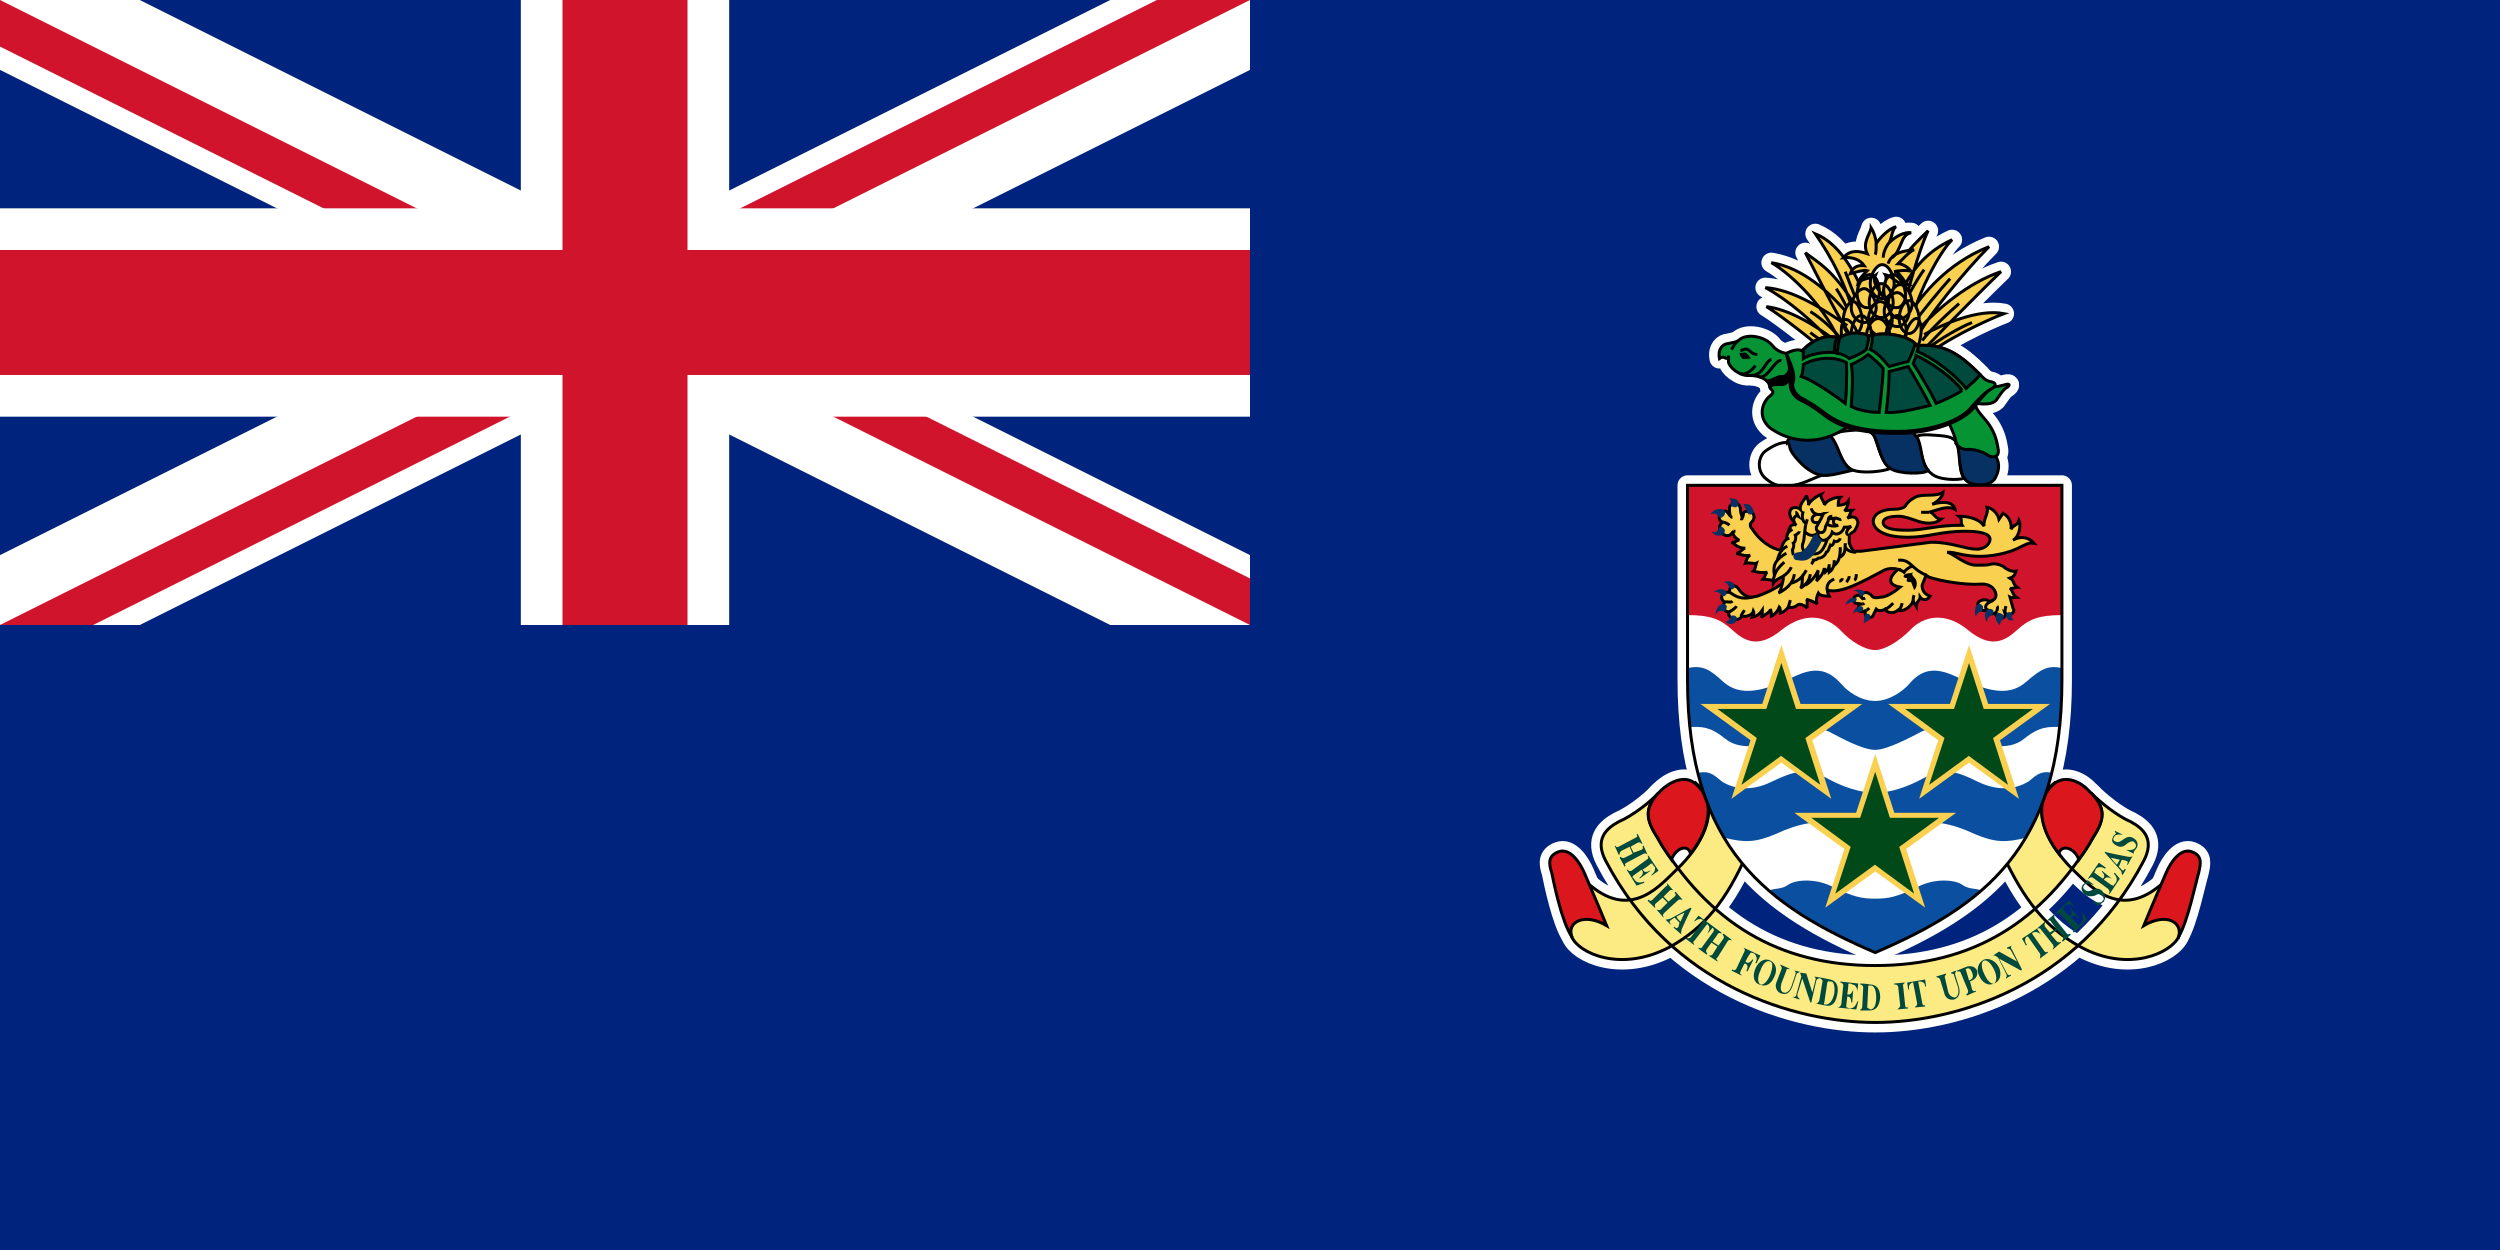 <svg xmlns="http://www.w3.org/2000/svg" xmlns:xlink="http://www.w3.org/1999/xlink" width="1200" height="600"><clipPath id="a"><path d="M0 0v150h700v150H600zm600 0H300v350H0v-50z"/></clipPath><path fill="#00247d" d="M0 0h1200v600H0z"/><path d="m0 0 600 300m0-300L0 300" stroke="#fff" stroke-width="60"/><path d="m0 0 600 300m0-300L0 300" stroke="#cf142b" stroke-width="40" clip-path="url(#a)"/><path d="M300 0v350M0 150h700" stroke="#fff" stroke-width="100"/><path d="M300 0v350M0 150h700" stroke="#cf142b" stroke-width="60"/><path d="M0 300h600V0h600v600H0z" fill="#00247d"/><g stroke="#000" stroke-width="1.438"><g stroke="#fff" stroke-width="9.6" stroke-linejoin="round"><use xlink:href="#b"/><use xlink:href="#c"/><use xlink:href="#d"/><use xlink:href="#e"/><use xlink:href="#f"/><use xlink:href="#g"/><use xlink:href="#h"/></g><path d="M754.417 449.563c2.875 7.668 23.483 17.732 47.444 4.792 16.294-9.105 26.837-22.045 36.901-45.048 2.875-5.751 4.313-12.939-2.396-17.253-5.272-3.834-13.898-8.147-17.732-11.981-1.917-1.917-3.834-3.355-5.272-4.792.958.958 1.917 1.917 2.875 3.355 9.585 11.502-.479 28.275-11.022 38.339-7.668 7.189-21.566 24.92-41.693 8.147-4.313-3.834-14.377 11.981-9.106 24.441zm291.373 0c-3.355 7.668-23.962 17.732-47.444 4.792-16.294-9.105-26.837-22.045-37.38-45.048-2.396-5.751-3.834-12.939 2.875-17.253 5.272-3.834 13.898-8.147 17.732-11.981 1.917-1.917 3.355-3.355 5.272-4.792-.958.958-1.917 1.917-2.875 3.355-9.585 11.502.479 28.275 10.543 38.339 7.668 7.189 22.045 24.92 42.173 8.147 4.313-3.834 13.898 11.981 9.105 24.441zm-145.685 41.215c38.339 0 97.285-17.253 128.914-77.636 5.272-10.064 0-15.335-6.23-18.69-6.709-2.875-14.856-9.585-19.169-13.898 7.668 7.668 6.23 12.939.959 21.566-24.441 40.735-57.987 61.342-104.473 61.342s-80.032-20.607-104.473-61.342c-5.272-8.626-6.709-13.898.479-21.566-3.834 4.313-12.46 11.022-19.169 13.898-6.23 3.355-11.502 8.626-6.23 18.69 31.63 60.384 91.055 77.636 129.394 77.636z" id="c" fill="#fcea83"/><path d="M811.446 409.787c-.958-4.792-7.189-2.875-9.105 2.875-2.396-3.355-4.792-6.709-6.709-10.543-5.751-8.626-6.709-14.377 1.438-22.524 3.834-3.834 11.502-8.147 16.773-3.355 11.022 9.105 5.272 23.962-2.396 33.547zm176.838 0c.958-4.792 7.668-2.875 9.585 2.875 2.396-3.355 4.792-6.709 6.709-10.543 5.751-8.626 6.709-14.377-1.917-22.524-3.355-3.834-11.022-8.147-16.773-3.355-10.543 9.105-5.272 23.962 2.396 33.547zm-233.867 39.776c-4.792-7.189-8.626-25.879-9.585-30.671-1.438-4.313-1.917-8.147 3.355-10.064 5.272-1.917 10.064 4.792 12.46 10.543 2.396 5.751 6.23 14.377 10.543 24.92-10.543-6.23-19.169-1.917-16.773 5.272zm291.373 0c4.313-7.189 8.147-25.879 9.585-30.671.959-4.313 1.917-8.147-3.355-10.064-5.271-1.917-10.064 4.792-12.46 10.543-2.396 5.751-6.23 14.377-10.543 24.92 10.543-6.23 18.69-1.917 16.773 5.272z" id="d" fill="#db161c"/><path d="m782.213 406.432-3.834 1.917c-.958.479-.958 1.438-.958 1.917h-.479l-1.917-4.313h.479c0 .479.479.958 1.438.479l8.147-4.313c.958-.479.958-.958.479-1.438l.479-.479 2.396 4.792h-.479c-.479-.479-.958-.958-1.917-.479l-3.355 1.917 1.438 2.875 3.834-1.438c.958-.479.479-1.438.479-1.917h.479l1.917 4.313c-.479-.479-.958-.958-1.917-.479l-8.147 4.313c-.958.479-.958.958-.479 1.438l-.479.479-2.396-4.313.479-.479c.479.479.958.958 1.917.479l3.834-1.917-1.438-3.355zm8.147 6.23c.958-.479.958-.958.479-1.917h.479l4.792 7.189-3.355 2.396v-.479c1.917-1.438 1.917-3.355 1.438-3.834-.479-.479-.958-.958-.958-1.438-.479 0-.479-.479-1.438.479-.479.479-3.355 2.396-3.355 2.396.479.479.958 1.917 3.355.479h.479l-5.272 3.834v-.479c2.396-1.917 1.438-3.355.958-3.834l-3.355 2.396c-.958.479-.958.958-.958 1.438.479 0 .479.479.958.958.479.958 1.917 1.917 4.313.958l.479.479-3.834 1.438-4.792-7.668h.479c.479.479.958.958 1.917.479l7.189-5.272zm7.667 18.211-3.355 2.875c-.479.479-.479 1.438 0 1.917h-.479l-3.355-3.355.479-.479c.479.479.958.958 1.917 0l6.23-6.23c.958-.479.958-.958.479-1.917l3.355 3.834c-.479-.479-1.438-.479-1.917 0l-2.875 2.875 2.396 2.396 2.875-2.396c.958-.958.479-1.438 0-1.917l.479-.479 3.355 3.834h-.479c-.479 0-.958-.479-1.917.479l-6.23 5.751c-.958.958-.958 1.438-.479 1.917v.479l-3.355-3.834c.479 0 1.438.479 1.917 0l3.355-3.355-2.396-2.396zm7.189 10.064 1.438 1.438 1.917-4.313s-1.438.479-3.834 1.917l.479.958-.479.479-.958-.958-1.438.958c-1.438.958-.958 1.438-.479 1.917v.479l-2.396-2.396h.479l1.917-.479 9.585-5.272.479.479s-.479.479-4.792 10.064c0 .958-.479 1.438 0 2.396l-3.834-3.355.479-.479c.479.958 1.438.958 1.917 0l.479-1.917-1.438-1.438.479-.479zm3.834 9.585.479-.479c.479.479.958.479 1.917 0l6.23-8.147-.479-.479c-.958-.479-2.396-.479-3.834.958v-.479l1.917-2.396 7.189 5.272-2.396 2.875h-.479c1.438-1.438.958-3.355 0-3.834v-.479l-6.23 8.147c-.958.479-.479 1.438 0 1.917h-.479l-3.834-2.875zm12.46 1.917-2.396 3.355c-.479.958 0 1.438.479 1.917l-.479.479-3.834-2.875v-.479c.958.479 1.438.479 1.917-.479l5.272-7.189c.479-.958 0-1.438-.479-1.917l.479-.479 3.834 2.875v.479c-.958-.479-1.438-.479-1.917.479l-2.396 3.355 2.875 1.917 2.396-3.355c.479-.958 0-1.438-.479-1.917l.479-.479 3.834 2.875v.479c-.479-.479-1.438-.479-1.917.479l-4.792 7.668c-.958.479-.479.958 0 1.438v.479l-4.313-2.875h.479c.479 0 .958 0 1.438-.479l2.396-3.834-2.875-1.917zm9.585 13.418.479-.479c.479.479 1.438.479 1.917-.479l3.834-8.147c.479-.958 0-1.438-.479-1.917l8.147 3.834-1.917 3.834-.479-.479c1.438-1.917 0-3.834-.479-4.313l-1.438-.479s-.479 0-.958.958c-.479.479-1.917 3.355-1.917 3.355.479.479 1.438 1.438 3.355-.958h.479l-2.875 5.751-.479-.479c1.438-2.875-.479-3.355-.958-3.355l-1.917 3.834c-.479.958 0 1.438.479 1.438v.479l-4.792-2.396zm13.897 6.71c-1.438-.958-1.438-3.834 0-6.709.958-2.875 2.875-5.272 4.792-4.313 1.438.479.958 3.355 0 6.23-1.438 3.355-3.355 5.272-4.792 4.792h-.479c3.355 1.438 5.751-.479 7.189-3.834 1.438-2.875.958-6.23-1.917-7.668-2.875-1.438-5.751.479-7.189 3.834-1.438 3.355-.958 6.709 1.917 7.668h.479zm14.857.958 1.917-5.751c.479-.958 0-1.438-.479-1.917l2.396.479v.479c-.479 0-.958 0-1.438.958l-1.917 5.751c-.958 2.396-2.396 4.313-5.272 3.355-1.917-.479-3.355-2.875-2.396-5.272l2.396-6.23c.479-.958 0-1.438-.479-1.917v-.479l4.313 1.917v.479c-.479-.479-1.438-.479-1.438.479l-2.396 6.23c-.479 1.917-.479 3.834.958 4.313 1.438.479 2.875-.479 3.834-2.875zm4.313-6.23c0-.479 0-.479-.479-.479l3.355.479 2.875 9.105 1.438-5.751c.479-.958 0-1.438-.479-1.917l2.875.479-.479.479c-.479 0-.958 0-1.438.958l-2.396 10.543h-.479l-3.834-11.502-2.396 7.668c0 1.438.479 1.438.958 1.917v.479l-2.875-.958v-.479c.479.479 1.438 0 1.438-.958l2.396-8.626-.479-1.438zm16.294 9.585c-.958 4.313-2.875 5.272-3.834 5.272h-.958s-.479-.479 0-.958l1.438-9.585c.479-.479.479-.958.958-.479h.958c.958 0 1.917 1.917 1.438 5.751l1.438.479c.958-4.792-.958-6.709-3.355-7.189-1.917-.479-4.792-.958-4.792-.958v.479c.479.479 1.438.479.958 1.917l-1.438 8.626c-.479.958-.958 1.438-1.438 1.438h-.479l4.792.958c2.396.479 4.792 0 5.751-5.272l-1.438-.479zm4.313-3.834c0-.958-.958-1.438-1.438-1.438v-.479l8.626.958-.479 3.834c0-2.396-1.438-3.355-2.396-3.355-.479-.479-.958-.479-1.438-.479-.479 0-.479 0-.479 1.438 0 .479-.479 3.834-.479 3.834.479 0 1.917.479 2.875-2.396l-.479 6.23h-.479c0-2.875-1.438-2.875-1.917-2.875l-.479 4.313c0 .958 0 .958.479.958l.958.479c1.438 0 2.875-.479 3.834-3.355h.479l-.958 3.834-9.105-.958c.958 0 1.438-.479 1.917-1.438l.958-9.105zm15.815 5.751c0 4.313-1.438 5.751-2.875 5.751-.479-.479-.479-.479-.958-.479l-.479-.479.479-10.064c0-.479 0-.479.479-.479h.958c.958 0 2.396 1.438 2.396 5.751h1.917c0-4.792-2.396-6.23-4.792-6.23-1.917-.479-4.792-.479-4.792-.479v.479c.479 0 1.438.479 1.438 1.438l-.479 9.105c0 .958-.479 1.438-.958 1.438v.479h4.313c2.396 0 4.792-.958 5.272-6.23h-1.917zm13.898 3.834c0 .958.479.958 1.438.958v.479l-5.272.479c.479-.479 1.438-.958 1.438-1.917l-.958-9.105c-.479-.958-.958-.958-1.917-.958v-.479l5.272-.479c-.479.479-1.438.958-.958 1.917l.958 9.105zm4.792.958v-.479c.479 0 .958-.479.958-1.438l-1.917-10.064h-.479c-.958.479-1.917 1.438-1.438 3.355h-.479l-.479-3.355 8.626-1.438.479 3.355h-.479c0-1.917-1.438-2.396-2.875-2.396h-.479l1.917 10.064c0 .958.479 1.438 1.438 1.438v.479l-4.792.479zm20.607-9.585-1.917-5.751c0-.958-.958-.958-1.438-.958v-.479l2.396-.958v.479c-.479.479-.479.479-.479 1.438l1.917 6.23c.479 1.917.479 4.792-2.396 5.751-1.917.479-4.313-.479-4.792-3.355l-1.917-6.23c-.479-.958-.958-.958-1.438-.958l-.479-.479 4.792-1.438v.479c-.479.479-.958.958-.479 1.917l1.438 6.23c.479 1.917 1.917 2.875 3.355 2.875 1.438-.479 1.917-2.396 1.438-4.792zm5.272-3.354c2.396-.958 1.917-2.396 1.438-3.834-.479-1.438-1.438-2.396-2.396-1.917-.479 0-.958.479-.479.958l1.438 4.792.479.479.958 3.834c.479.958 1.438.958 1.917.479v.479l-4.313 1.917-.479-.479c.958-.479.958-.958.958-1.917l-3.355-8.147c-.479-1.438-.958-.958-1.917-.958v-.479l4.792-1.917c1.917-.479 3.834 0 4.792 1.917.479 2.396-.479 3.834-2.396 4.792-.479 0-.958.479-.958.479l-.479-.479zm11.981 1.437c-1.438.479-3.355-1.438-4.792-4.792-1.438-2.875-1.438-5.751 0-6.23 1.438-.479 3.355 1.438 4.792 4.313s1.438 5.751 0 6.709c2.875-.958 3.834-4.313 2.396-7.668-1.438-2.875-4.313-4.792-7.189-3.834-2.875 1.438-3.834 4.792-2.396 7.668 1.438 3.355 4.313 5.272 7.189 3.834zm.479-13.418h-.958l2.875-1.917 8.626 4.792-2.875-5.272c-.479-.958-1.438-.958-1.917-.958v-.479l2.396-.958c-.479.479-.958.958 0 1.917l4.792 9.585-.479.479-10.543-5.751 3.834 7.189c.479.958 1.438.958 1.917.479v.479l-2.396 1.438v-.479c.479-.479.479-.958 0-1.917l-3.834-7.668-1.438-.958zm21.565 1.438v-.479c0-.479.479-.958 0-1.917l-5.751-8.147h-.479c-.958.479-1.438 2.396 0 3.834l-.479.479-1.917-3.355 7.189-4.792 1.917 2.875c-1.438-1.438-2.875-1.438-3.834-.958l-.479.479 5.751 8.147c.479.958 1.438.958 1.917.479v.479l-3.834 2.875zm5.272-11.502 2.875 3.355c.479.479 1.438.479 1.917 0v.479l-3.834 3.355v-.479c.479-.479.479-.958 0-1.917l-5.751-7.189c-.479-.958-.958-.479-1.917-.479l3.834-3.355v.479c0 .479-.479.958 0 1.917l2.396 2.875 2.875-1.917-2.396-3.355c-.479-.958-1.438-.479-1.917-.479l3.834-3.355v.479c-.479.479-.479.958 0 1.917l5.751 7.189c.479.479.958.479 1.438 0l.479.479-3.834 3.355-.479-.479c.479-.479.958-.958.479-1.917l-2.875-3.355-2.875 2.396zm4.313-10.064c-.479-.479-1.438-.479-1.917 0v-.479l6.23-5.751 2.875 2.875h-.479c-1.438-1.917-3.355-.958-4.313-.479 0 .479-.479.479-.958.958 0 0 0 .479.479 1.438l2.875 2.875c.479-.479 1.917-1.438 0-3.834h.479l3.834 4.313v.479c-2.396-2.396-3.355-.958-3.834-.479l2.875 2.875c.479.958.958.958.958.958l1.438-1.438c.479-.479.958-1.917 0-4.792h.479l1.917 3.355-6.23 6.23-.479-.479c.479-.479.958-.958 0-1.917l-6.23-6.709zm11.497-13.419c-.479.479-.479 1.438.479 1.917.958.958 1.917.958 3.834 0 .959-.479 2.876-.958 4.313.479 2.396 2.396 1.438 4.313.958 5.272l-1.917 1.438c-.479 0-.479 0-.479.479v.479l-3.355-2.875h.479c1.917.958 3.834 1.438 4.792 0 .959-.958 0-1.917-.479-2.396-.959-.958-1.917-.958-3.355 0-1.438.479-3.355.479-4.792-.479-1.917-1.917-1.917-3.355-.959-4.792l1.917-1.438c.479 0 .479 0 0-.958l3.355 2.396h-.479c-2.396-.958-3.834-.479-4.313.479zm4.32-3.834c-.958-.479-1.438 0-1.917.479h-.479l5.272-7.668 3.355 2.396-.479.479c-1.917-1.438-3.834-.479-4.313 0l-.479 1.438c-.479 0-.479.479.479.958.479.479 3.355 2.396 3.355 2.396.479-.479 1.438-1.438-.479-3.355v-.479l4.792 3.834c-2.875-1.438-3.355 0-3.834.479l3.355 2.396c.958.479 1.438.479 1.438.479 0-.479.479-.958.959-1.438.479-.958.958-2.396-.959-4.313l.479-.479 2.396 2.875-4.792 7.189h-.479c.479-.958.479-1.438-.479-2.396l-7.189-5.272zm12.94-8.626-1.438 2.396c-1.917-1.917-2.875-3.355-2.875-3.355l4.313.958h.959l1.917.479c1.438.479.959.958.479 1.917h.479l2.396-4.313c-.959.958-1.438.479-2.396.479-10.064-1.917-11.022-2.396-11.022-2.396v.479l7.668 8.626c.479.479.479 1.438.479 1.917h.479l1.438-2.396-.479-.479c-.479.958-.959 1.438-1.917 0l-.958-.958 1.438-3.355h-.959zm-2.88-10.543c-.479.479-.479 1.438.959 1.917 1.438.479 1.917 0 3.355-.958s2.875-1.917 4.792-.958c2.875 1.438 2.396 3.834 1.917 4.792l-1.438 1.917v.958l-3.834-1.917c2.396.479 4.313 0 4.792-1.438.479-.958-.479-1.917-.959-2.396-.959-.479-1.917 0-3.355.958-1.438 1.438-2.875 1.917-4.792.958-1.917-.958-2.875-2.396-1.917-3.834 0-.958.959-1.438 1.438-1.917 0-.479 0-.479-.479-.958v-.479l3.834 1.917h-.479c-2.396-.479-3.834.479-3.834 1.438z" fill="#00493d" stroke="none"/><g id="e" fill="#073163"><path fill="#fff" d="M863.203 232.47c-6.23 1.438-10.543 1.917-16.294-3.355-3.834-3.834-2.875-10.543.958-12.939 4.313-2.875 8.147-4.792 13.419-3.355 5.272 1.438 19.169 14.377 15.815 14.856-3.355 0-8.626 3.355-13.898 4.792zm14.857-23.004c1.917-1.438 4.313-2.396 10.543-2.875 5.751-.479 10.064-.479 11.502 3.834 1.917 5.272 3.355 11.502 7.189 14.377-2.396 1.438-14.377 2.875-18.69.479-5.751-2.875-7.189-13.898-10.543-15.815zm41.214.48c1.917-1.438 4.313-1.438 10.543-.958 6.23.479 8.626.958 10.064 5.272 1.438 4.792 0 11.022 2.875 15.335-2.875.958-12.46.958-15.815-2.396-5.272-3.834-4.792-14.856-7.668-17.253z"/><path d="M948.028 212.821c-4.313-.958-7.189-1.438-9.105 0 2.396 2.875.479 14.377 5.272 18.211 3.355 2.396 11.981 2.875 13.898-2.396 2.396-4.792 2.396-11.981-10.064-15.815zm-49.361-4.792c1.438-1.438 4.313-1.917 10.064-1.917 6.23 0 10.064.958 11.981 4.792 1.917 4.792 1.438 11.022 4.792 14.856-1.438 1.917-14.377 1.917-18.211-.958-5.272-3.355-5.751-14.377-8.626-16.773zm-40.735 4.313c0-2.396 3.355-2.875 11.981-3.355 8.626-.958 9.105-.479 11.981 5.751 1.438 3.355 3.355 9.105 7.189 11.022-10.543 2.396-13.898 3.834-19.649.479-4.313-2.396-9.105-8.147-10.064-10.543-.479-1.438-.479-2.875-1.438-3.355z"/></g><g fill="#f9d050"><g id="g"><path d="M880.935 163.46c-10.064-7.668-22.045-14.856-33.067-16.294 7.189 4.313 27.316 20.128 32.588 25.399m6.23-16.294c-11.981-8.147-25.879-17.253-39.297-18.211 10.064 5.272 24.92 17.732 33.067 27.796m21.565-23.003c6.709-14.856 13.898-23.003 23.483-32.109-4.792 10.064-10.064 30.671-12.46 38.818m-.479-9.105c4.792-10.543 11.981-19.649 24.441-25.399-6.23 6.23-15.815 24.92-18.211 34.984m-1.917-.001c5.751-8.147 17.253-23.483 37.86-31.63-11.981 11.981-29.713 34.026-34.026 42.652m2.875-.479c8.626-4.792 25.879-12.46 38.339-10.064-7.668 2.875-30.671 13.419-40.735 23.003m.479-16.293c8.147-8.626 23.003-21.566 38.818-26.837-11.502 11.022-35.943 35.943-39.297 39.776m-22.524-18.211c-5.751-17.732-14.377-34.505-27.316-39.776 7.189 10.543 16.294 25.879 21.086 48.882m-4.793-9.585c-9.585-11.502-22.524-23.003-37.38-25.399 10.064 5.751 26.837 22.524 33.067 38.818M892.916 151c-11.981-21.566-21.086-25.399-26.358-29.713 4.313 8.147 14.856 29.713 21.086 38.818"/><path d="M868.954 149.562c5.751 3.355 14.377 11.502 17.253 16.773" fill="none"/><path d="M868.954 159.626c2.875 2.396 8.147 5.272 12.939 9.585m44.09-2.397c4.792-3.834 15.335-10.064 20.607-11.981m-23.961 8.627c4.792-6.23 14.377-14.856 17.732-17.732m-4.314-11.981c-4.313 4.792-14.377 16.773-18.211 22.524m5.751-26.837c-3.355 4.313-10.064 16.773-11.981 21.086m-25.879-20.127c2.875 7.668 8.147 20.607 10.064 25.879m-14.377-17.732c1.917 2.875 5.751 9.585 7.189 14.377"/></g><g id="h"><path d="M897.708 136.143c0-4.313 2.875-9.105 5.751-9.105 3.355 0 5.751 5.751 5.751 9.105 0 3.834-2.875 7.189-5.751 7.189s-5.751-2.875-5.751-7.189zm-6.23 3.834c.479-4.792 3.834-8.626 6.709-8.147 2.875.479 4.313 6.23 3.834 9.585-.479 3.834-3.834 6.709-6.23 6.23-2.396 0-4.792-3.355-4.313-7.668zm12.94 1.438c-.958-4.313.958-9.105 3.834-9.585 2.875-.479 5.751 4.313 6.23 8.147.958 3.834-1.438 7.668-3.834 7.668-2.396.479-5.751-1.917-6.23-6.23zm-7.189 3.834c0-4.792 2.875-9.105 5.751-9.105 3.355 0 5.751 5.272 5.751 9.105 0 3.834-2.875 7.189-5.751 7.189-2.875 0-5.751-2.875-5.751-7.189zm-8.626 2.396c0-4.313 3.355-9.105 6.23-9.105 2.875 0 5.751 5.751 5.751 9.105 0 3.834-3.355 7.189-5.751 7.189-2.875 0-6.23-2.875-6.23-7.189zm17.732-1.917c0-4.313 2.875-9.105 5.751-9.105 3.355 0 5.751 5.751 5.751 9.105 0 3.834-2.875 7.189-5.751 7.189s-5.751-2.875-5.751-7.189zm-1.917 3.834c0-4.792 3.355-9.105 6.23-9.105s5.751 5.272 5.751 9.105c0 3.834-2.875 7.189-5.751 7.189s-6.23-2.875-6.23-7.189zm-7.668 4.313c0-4.792 2.875-9.105 5.751-9.105 3.355 0 5.751 5.751 5.751 9.105 0 3.834-2.875 7.189-5.751 7.189s-5.751-2.875-5.751-7.189zm-11.981 0c0-4.792 2.396-9.105 4.792-9.105s4.313 5.751 4.313 9.105c0 3.834-2.396 7.189-4.313 7.189-2.396 0-4.792-2.875-4.792-7.189zm26.837-.958c0-4.313 2.396-8.626 4.792-8.626s4.792 5.272 4.792 8.626c0 4.313-2.875 7.189-4.792 7.189-2.396 0-4.792-2.875-4.792-7.189zm2.876 8.147c.958-4.792 3.834-8.626 5.751-8.147 1.917.479 2.396 6.23 1.438 9.585-.479 4.313-3.355 6.709-5.272 6.23-1.917-.479-2.875-3.834-1.917-7.668zm-9.106-1.438c.479-4.313 3.355-8.626 5.751-8.147 2.875 0 4.313 5.751 3.834 9.105-.479 4.313-2.875 7.189-5.272 6.709-2.396 0-4.792-3.355-4.313-7.668zm-13.418 1.438c-1.438-4.792-4.313-8.147-6.23-7.668-1.917.479-2.396 6.23-1.438 9.585.958 3.834 3.834 6.23 5.751 5.751 1.438-.479 2.875-3.834 1.917-7.668zm-3.355-.959c0-4.313 2.396-8.626 4.792-8.626 2.875 0 4.792 5.272 4.792 8.626 0 4.313-2.396 7.189-4.792 7.189-1.917 0-4.792-2.875-4.792-7.189zm7.188 1.917c0-4.792 2.875-9.105 5.751-9.105 3.355 0 5.751 5.272 5.751 9.105 0 3.834-2.875 7.189-5.751 7.189s-5.751-2.875-5.751-7.189zm2.397-52.716c-.958 3.834-4.313 7.189-1.917 12.46-4.313-1.438-8.147-1.917-11.502 1.917 4.313-.479 8.147.958 10.064 3.834-3.834-.479-5.751 1.438-6.709 3.834 3.355-.958 6.709-1.917 8.147-1.438-1.438 1.438-3.834 3.834-4.313 5.751 2.875-2.396 6.23-1.917 8.147-3.355-1.438 3.355 1.438 6.709 3.834 10.064-.479-4.792 2.396-8.147.958-10.543 4.313.958 4.792 4.792 11.022 4.792-2.396-1.438-3.834-6.23-6.709-6.23 1.438-.479 7.189-.958 8.147 0-.958-1.917-4.313-3.834-6.23-3.834 1.917-1.917 5.272-5.751 7.668-6.709-3.355.479-8.626.958-10.543 3.834 4.792-3.834 3.834-11.022 9.105-11.981-2.875-.479-7.189 1.438-10.543 4.792 1.438-2.875 1.438-6.709 3.355-7.668-3.834.958-8.147 5.751-9.585 8.147 0-2.396-1.438-6.23-2.396-7.668zm2.396 7.668c0 1.438 0 4.313-.479 5.272m6.709-5.751c-.958.958-2.875 4.313-2.875 7.189"/><path d="M909.689 122.246c-1.438.958-2.875 2.396-3.355 4.313" fill="none"/></g></g><g id="f" fill="#059334"><path d="M858.89 169.69c-3.355 0-6.23-1.438-8.147-3.834-3.355-4.313-12.46-6.23-16.294-2.396-1.438.958-3.355.958-4.792 1.438-2.396 0-5.272 2.396-4.313 7.189 1.917-1.438 2.396 0 3.834 0 .958-.479.479.479.479 1.438 0 2.396 5.272 7.189 10.064 6.709 5.272 0 7.668 1.917 8.626 2.875 1.438 1.438.479.958 1.438 3.355 1.438 1.438 1.917 1.917-.479 3.834-3.355 2.875-5.751 9.585 0 14.856 6.23 4.792 22.045 11.981 39.776-1.917 17.253-13.419 44.09-5.751 46.007-.958 2.396 4.792 3.355 7.668 3.834 10.064.479 1.917 2.875 3.834 6.23 3.355 3.355 0 7.189 1.438 9.105 2.875 2.396 1.438 5.751.958 4.792-3.355-1.917-13.419-10.064-15.335-11.022-21.566 4.792.479 8.147.479 10.064-1.438 1.438-1.917 3.355-5.272 5.272-6.23 1.438-.958 1.438-1.917-.479-1.438-2.396.479-3.834 1.438-8.147.958-22.045-2.396-83.866-19.169-95.847-15.815z"/><path fill="#000" d="M956.654 185.984c-2.396 1.438-4.792 3.834-9.105 9.585-4.792 6.23-19.169 12.46-36.901 12.46-17.253 0-27.796-2.875-35.463-9.105-4.313-3.355-7.668-5.272-10.543-6.709-5.272-2.396-6.23-7.668-4.792-11.981-1.438 2.396-2.396 4.792-5.272 4.313-1.917 0-5.751 0-4.792 1.917-.479-.958-.479-2.396-.958-2.875l-.958-.958c1.438.958 4.792-1.917 7.189-1.917 1.917.479 4.313-1.917 3.834-4.792-.479-2.396-.958-4.313-1.438-6.23 3.834-1.917 54.154 7.189 64.218 8.147 10.064.479 38.818 4.792 34.984 8.147z"/><path d="M865.6 167.773c4.792-4.792 10.543-7.189 16.294-5.751h1.438c2.875-2.396 9.585-2.875 13.419-.958h1.917c5.751-1.917 16.773 0 20.607 3.834l1.438.958c12.939-.958 20.607 4.792 29.713 13.898.958.958 2.396 2.875 4.792 3.355 2.875.479 3.355 1.917.958 3.355-2.875 1.438-5.272 3.834-10.064 9.105-4.313 5.751-18.211 11.502-35.463 11.502-16.773 0-26.837-2.875-34.505-8.626-4.313-3.355-7.668-5.272-10.064-6.709-2.875-.958-6.709-4.792-5.272-8.626.958-3.834-1.438-8.626-3.355-13.419 1.438-.958 5.272-2.396 7.189-1.438l.958-.479z"/><path d="M950.424 179.754c-9.105-9.105-16.773-14.856-29.713-13.898 0 .479 0 1.917-.479 2.875 7.668 2.875 18.69 11.502 23.483 17.732 1.917-1.917 5.272-4.313 6.709-6.709zm-31.15-14.856c-3.834-3.834-14.856-5.751-20.607-3.834 0 1.917 0 4.792-.958 6.709 3.355 1.438 6.23 4.792 9.105 8.147 1.917-.479 6.709-1.917 9.105-2.396.958-1.917 2.875-6.23 3.355-8.626zm-22.524-3.834c-3.834-1.917-10.543-1.438-13.419.958-.958 1.917-1.438 5.751-1.438 7.668 1.917 0 4.792 1.438 5.751 2.396 2.875-.958 6.709-2.875 8.147-4.313.479-1.917 1.438-4.792.958-6.709zm-31.15 6.709c4.792-4.792 10.543-7.189 16.294-5.751-.958 1.438-1.438 4.313-1.438 7.189-5.272-.479-11.981.958-14.856 2.875v-4.313zm76.198 19.649c-4.313-6.23-14.856-13.419-22.045-16.773 0 .479-.958 2.396-1.438 3.834 2.875 4.313 8.626 13.898 11.022 19.169 2.396-.958 9.105-3.834 12.46-6.23zm-36.422 10.543c.958-6.709 1.438-16.294 1.438-19.649 2.396-.479 7.189-1.917 9.105-2.396 2.396 3.834 8.147 13.898 10.543 18.69-5.751 1.438-15.335 3.834-21.086 3.355zm-16.773-23.004c2.396-.958 5.751-2.875 8.147-4.792 1.917 1.438 5.751 4.792 7.189 6.709 0 4.313-1.438 16.773-1.917 21.086-3.834 0-10.064-.958-13.419-2.875.479-7.189.958-15.335 0-20.128zm-23.962 5.751c.479-.958.958-4.313.958-5.751 3.834-2.396 13.419-4.792 20.607-.958.479 4.792 0 16.773-.479 19.649-6.23-4.792-16.294-11.502-21.086-12.939z" fill="#00493d"/><g fill="none"><path fill="#000" stroke="none" d="M840.679 172.086c-.958 0-1.438-2.875-3.355-2.875-.479 0-1.917.479-2.396 0 0 .958.479 1.917.958 2.396.479 1.438 2.875.479 4.792.479z"/><path d="M840.679 180.233c5.751 0 6.709-7.189 9.585-7.668m-6.23 8.147c4.313 1.917 7.668-8.147 11.022-7.668m-19.648-4.792c1.438 0 2.396-1.917 4.792.479.958.958 2.396 1.438 3.355 1.438m-.959 5.272c-1.917 2.875-5.272 4.792-7.189 3.834m-.958-15.815c-1.438.958-2.396 2.875-3.355 4.313m-1.437 2.875v2.396"/></g></g><g stroke="none"><path id="b" fill="#fff" d="M989.722 232.949V326.4c0 80.991-38.339 108.786-89.617 130.831-51.278-22.045-90.096-49.84-90.096-130.831v-93.451h179.713z"/><path fill="#cf142b" d="M900.105 312.023c4.313 0 11.022-3.834 16.773-9.585 6.23-6.709 16.773-9.105 27.796 0 11.022 9.105 17.732 5.272 23.483 0 5.751-5.272 10.543-7.189 21.566-7.189v-62.301H810.01v62.301c11.022 0 15.815 1.917 21.566 7.189 5.751 5.272 12.46 9.105 23.483 0 11.502-9.105 21.566-6.709 28.275 0 5.272 5.751 11.981 9.585 16.773 9.585z"/><path d="M900.105 359.946c5.751 0 17.253-6.23 20.128-7.668 10.543-6.23 18.211-.479 24.441 2.396 6.709 2.875 19.169 6.23 26.837 0 7.668-6.23 11.981-5.751 17.253-5.751.958-7.189.958-14.377.958-22.524v-5.751c-6.709-1.438-10.064.479-17.253 6.709-7.189 6.23-15.335 4.792-25.879.958-10.064-4.313-20.128-11.981-30.192 0-2.875 3.355-9.585 8.147-16.294 8.147-7.189 0-13.419-4.792-16.294-8.147-10.543-11.981-20.128-4.313-30.192 0-10.543 3.834-19.169 5.272-26.358-.958-6.709-6.23-10.064-8.147-17.253-6.709v5.751c0 8.147.479 15.335 1.438 22.524 5.272 0 9.105-.479 16.773 5.751 7.668 6.23 20.607 2.875 26.837 0 6.709-2.875 14.377-8.626 24.92-2.396 2.875 1.438 13.898 7.668 20.128 7.668zm0 20.607c7.189 0 15.815-2.875 23.483-7.189 9.585-5.272 16.294-2.875 25.879 1.917 10.064 4.792 18.211 3.355 23.962 0 2.875-1.917 5.272-5.751 11.502-4.313-2.875 11.981-7.189 22.524-12.46 31.15-9.585 2.396-14.856 2.396-24.92-1.917-10.064-4.792-22.524-7.668-29.233-3.355-6.23 3.834-12.939 5.751-18.211 5.751-5.272 0-11.981-1.917-18.211-5.751-6.709-4.313-19.169-1.438-29.233 3.355-10.064 4.313-15.335 4.313-24.92 1.917-5.272-8.626-9.585-19.169-12.46-31.15 6.23-1.438 8.626 2.396 11.502 4.313 5.272 3.355 13.898 4.792 23.483 0 10.064-4.792 16.773-7.189 26.358-1.917 7.668 4.313 16.294 7.189 23.483 7.189zm0 76.678c19.169-8.147 36.901-17.253 51.278-29.713-3.834-1.438-6.23-.479-9.585-2.875-3.355-2.396-13.419-3.355-22.045 1.438-9.105 4.313-12.939 5.272-19.649 5.272-6.709 0-10.543-.958-19.649-5.272-8.626-4.792-18.69-3.834-22.045-1.438-3.355 2.396-5.751 1.438-9.585 2.875 14.377 12.46 31.63 21.566 51.278 29.713z" fill="#0b50a0"/><g stroke="#000"><path fill="#f9d050" d="M887.644 256.432v4.313c.958 1.917.958 2.875 2.396 3.834h3.355l33.547-4.313c10.064 0 16.294 3.355 22.045 3.355 3.355 0 6.23-2.396 6.23-4.792s-3.834-3.834-11.981-3.834c-11.502 0-17.732 2.875-27.316 2.875-14.377 0-16.773-5.272-16.773-7.668s2.396-5.751 10.064-5.751c2.396 0 4.313-.479 5.272-1.438.479-.958 1.917-2.875 4.792-4.313 3.355-1.917 10.064 0 13.419-2.396 0 1.917-2.875 4.792-5.272 5.751 4.792-1.438 10.064-1.438 11.022 2.396-2.396-1.438-6.23-.479-7.668 0l-4.792 1.438c1.917-.479 2.875 3.355 5.751 3.355-2.875 2.396-7.668 2.396-12.46.479-1.438-.479-5.272-1.917-7.668-1.917-4.792 0-7.668.958-7.668 2.875 0 2.396 2.875 3.834 11.502 3.834 8.626 0 13.419-2.396 26.358-2.396-.958-1.438.479-2.875-1.438-4.313 4.792 0 10.064 1.438 11.981 4.792-.479-3.355 2.396-6.23 1.438-9.105 2.875.479 5.272 3.355 5.751 5.751l1.917-2.875c2.875 1.438 4.313 4.792 3.834 7.668 1.438-2.396 2.875-1.438 3.834-4.313.958 1.917.479 7.668-2.875 9.585 2.875-1.917 7.189-1.917 10.064 1.438-2.875-.479-4.313.958-5.751 1.438-5.751 3.355-15.335 5.272-22.524 4.792-7.668-.479-8.626-1.917-13.419-1.917 2.875.479 8.626 6.23 13.898 6.23 3.355 0 5.751 0 7.189-.479 1.438-.479 3.834 0 5.751.958 1.438 1.438 4.313 2.875 6.23 2.396-.479 1.917-1.438 2.875-2.875 3.355 2.396 1.438.958 2.396 3.355 4.313-.958 0-1.917.958-3.355.479 1.438 1.438 1.438 3.355 2.875 4.313-.479 0-1.917.479-2.875 0l1.438 5.272c1.438 1.917-1.438 4.313-3.834 2.396.479 1.438-.958 2.875-2.396 2.396-1.438-.479-2.396-1.917-1.917-2.396 0-.479 0-.479.479-.958-.958 1.438-2.875 1.438-3.834.958-.479-.479-.958-.958-.958-1.438-3.355.958-4.792-1.917-4.313-3.355.479-1.438 3.355-1.917 4.313-1.438.958.479 1.917.958 2.875 0 .958-.479 1.438-1.438 1.438-2.396 0-1.438-1.438-5.751-7.668-5.272-7.189.479-18.69-1.438-24.441-3.355l-1.438-.958-1.917 4.792c0 2.396.958 4.313 3.834 5.272-1.438 2.396-3.834 1.917-4.792.479 0 1.438-1.917 2.396-1.917 4.313l-1.438-2.396c-1.438 3.355-5.272 5.272-7.189 4.313-2.396 1.917-5.272 1.438-6.23-.479-1.438.958-3.355.958-4.313 0l-1.438 2.875c0 .958-1.917 1.438-2.875.958-.958-.479-1.438-2.396-.479-3.355-1.438.958-2.875.958-3.834 0 0-.958 0-2.396.958-2.875h.958l-3.355-.479c-.958-.958-.958-1.917-.479-2.875.479-.479 1.917-1.438 2.875-.479l.479.479c0-.958.479-1.917.958-1.917.958-.479 2.396-.479 3.834.958.958 1.438 1.917 1.438 4.792.958 2.396 0 6.23-2.396 9.105-4.792-8.147-1.438-3.355-6.709-.958-8.626-1.917-.479-4.792-.479-6.709.479-10.064 5.272-20.607 11.502-27.316 9.585 0 .958.479 1.917.958 2.875-1.438 0-4.313 0-5.272-1.438-.479.958-1.438 3.355-.479 5.272-.958-.958-3.834-1.917-5.272-2.396.958.958 0 2.875.479 4.313-1.438-1.438-3.834-2.396-4.792-1.438s-2.875 1.438-4.313.958c-.958 1.438-2.396 2.396-3.834 2.875 0-.958 0-2.396-.479-2.875-.479 1.438-1.917 3.355-3.834 4.313 0-.958 0-2.396-.479-3.355 0 1.917-3.834 2.875-4.313 4.313.479-1.438.479-2.875.479-3.834-.958 1.438-2.396 2.875-4.792 3.355.479-.958.958-1.917.479-2.875-.479 1.917-3.355 2.875-5.751 2.396 0 .958-1.917 2.396-4.313.958-1.438-.479-2.396-1.917-1.438-2.875-1.917 0-3.834-1.917-2.875-3.355l.479-1.438c-1.438-.958-1.917-2.875-.479-4.313.479-.479 1.917-.479 2.875-.479 0-3.834 3.355-3.834 4.792-.958.958 1.438 3.834 3.834 6.23 3.355l2.396-.479c2.875-.958 8.626-3.355 11.981-6.23.479-1.438.479-2.396.479-3.355-1.917.958-3.834 1.917-4.792 3.355v-1.438c-1.438 0-3.834-.479-4.792-.479.479-.479.958-2.875 1.917-3.355-2.396.479-4.792 0-6.709-.479.958-.958.958-2.396 1.438-3.834-.958.479-3.355-.479-5.272 0 .479-1.438.958-3.355 2.396-3.834-1.917.479-4.313 0-6.709-.958 1.917 0 2.875-2.396 4.313-2.396-3.834 0-4.792-1.917-6.709-2.875 1.438.479 2.396-.958 3.834-.958-1.438-.479-3.834-2.875-2.875-4.313-.479.479-.958 1.438-1.917 1.917-.958.479-2.875 0-4.313-1.438-.958-1.917-.479-4.313 1.438-4.792-2.396-.479-2.396-2.875-1.438-3.834.479-.958 2.396-2.396 3.355-.958l1.438 1.917c-.479-.958-.479-2.875-.479-4.313.479-1.438 1.438-1.438 2.875-1.917 1.438 0 2.396 1.438 2.396 2.875 0 1.438.479 2.396.958 4.313l.479-1.917c0-1.917 2.396-1.438 3.834-.958 1.438.479 1.917 3.355 0 4.792-.958.958-.479 2.396.479 3.355 3.355 5.272 9.105 9.585 13.898 10.064 0-1.917.958-3.834 2.396-5.272 0-.958.479-2.396.958-3.355.479-2.875 1.917-4.313 3.834-3.355-.479-.479-.958-.958-.958-1.438-1.438-1.438-2.875-3.834-1.917-5.751s3.834-1.438 4.792-.479c-.479-2.875 2.875-5.272 2.875-6.709.479 1.438 1.438 3.355.958 4.792.479-1.917 3.834-4.313 6.23-5.272-.958 1.438 1.917 3.834 1.438 5.272.958-2.396 4.792-3.834 7.668-3.834-.958.958-.958 2.875-.958 3.834 1.438 0 3.834-.479 4.792-1.917 0 1.917-.958 3.834-1.917 4.792.479-.479 2.396-.479 3.834-.479-1.438 1.438-.958 2.875-2.396 3.834 1.917-.958 4.313-.958 4.792.958.958 1.438-.479 3.834-1.438 5.272-.958.479-1.917 1.438-2.396 1.438z"/><path d="M857.932 262.182c-3.355 1.438-4.313 4.792-4.792 6.709m4.313-3.354c-4.792 2.875-6.709 5.272-5.751 10.543m8.147 3.834c2.875-.958 4.792-1.917 7.189-6.23m-1.438 1.917c-.958 1.917 0 5.272-1.438 6.709 2.396-1.438 4.313-3.355 4.792-6.709m-2.396 5.271c1.917-.958 4.792-3.834 6.23-7.189-.479 1.438 0 3.834-.958 5.272 2.396-2.396 3.355-3.834 3.834-6.23l.479 1.917c.958-.958 1.917-1.917 1.917-3.834m0 1.438v2.396c1.917-1.438 2.396-3.355 2.396-5.751m-.479 2.876c2.875-1.917 3.355-4.792 3.355-9.105m-.001 4.792c1.917-1.438 2.396-2.396 2.396-6.709m-6.23-12.94c-.958 0-1.917.479-1.917 1.917 0 .958-1.438 2.396-1.438 3.834-.479 1.917-1.438 2.396-2.875 1.917-1.438-.958-1.438-.958-1.438-2.396l2.396-4.313c.479-.958.958-2.396 1.438-2.396-2.396 1.438-5.751.479-6.23-2.396m14.378 5.271c-.958.479-1.917-.958-3.355-.479-.479 0-1.917.479-2.396 0m-.959 2.875c.479.479 2.875 1.438 5.272.479-1.917.479-3.355-1.917-1.438-3.355m-8.147-1.916c-1.917 0-3.355 1.438-2.875 2.875.479 1.438 2.396 1.438 3.834.479m-4.314 20.608c.479-.479.958-1.438.958-1.917.958 0 1.917-.479 2.396-.958 1.917 0 3.355-1.438 3.834-2.875.958 0 1.438-2.396 1.917-3.355.479.479 1.438 0 1.917-1.917.958.479 2.396 0 2.875-1.438m-19.647-3.355c0 .479-.958 1.438-1.917 1.917.479.958 0 3.355-.958 3.834.479.958 0 2.396-.479 3.355l.479 2.396m4.792-21.087c-.958 2.396-.479 5.272 1.438 5.751m-.48 1.917c-.479 2.396-.479 5.751-.958 7.189-.479.958-1.438 4.313 2.396 5.272 4.313.958 6.709.479 9.105-6.709m7.189 18.689c0 .479-.479 1.438-1.438 1.438m4.792-2.397c0 .958-.958 2.396-1.438 2.875m4.793-3.833c0 .958 0 2.396-.958 2.875m-28.275-32.588c.479 0 .958.958 1.438 1.917-1.438-.958-2.875 1.438-1.917 2.875m-.959 3.355-1.917 1.438m.479 2.875-1.438.479m-21.565-9.105c0-.479 0-.479.479-.958m-4.792-.48c-.479 0-.479 0-.958-.479m1.437 7.189h.958m-2.875-2.876c-.958-.958-2.396-1.438-2.875-1.438m29.233 19.17c-3.355 2.875-4.792 5.272-5.272 8.626m8.627-6.23c-.958 1.917-2.396 3.355-3.834 4.313m-14.856 10.064c-3.834.958-6.709.479-9.585-1.438l-1.438-.958m25.4-4.313c-.479 1.917-.958 4.313-1.917 4.792 3.834-1.917 7.189-4.792 7.668-9.105M827.74 289.02c1.438-.479 2.875.479 3.834-.479m79.553-15.336c.958.479 2.396.958 2.875 1.438.479-.958 2.396-2.396 3.834-2.875m-40.735 11.501c-.479-1.917.479-4.313 3.355-5.272m-22.045 13.419.958-3.355m-22.044 4.792c-.479.958-1.438 1.917-1.438 2.875m-5.751-1.916s0-.479.479-.479c.958-.479 2.396-1.438 2.875-2.396m61.822-3.834c-.958.479-1.438 0-1.917-.479m1.438 2.875s-.479.479-.958.479m3.354 1.917c-.479.479-.958.958-1.438.958m15.336 0c.958-.479 1.438-1.438 1.917-3.355m-8.147 2.876c1.438-.479 2.396-1.438 3.834-2.875m9.584-.959c0-.958 0-1.917.479-2.875m34.985 7.188c-.958-.958-.958-2.396.479-3.355l2.396-1.438m-32.108-11.98c-7.668-3.355-7.189-7.668-13.419-7.189m47.444 22.045c.479.479 0 1.917 0 2.396m4.313-2.396c-.479 1.438-.479 1.917-.479 3.355m-36.422-48.403h-3.834m-36.422 16.294c0 .958 1.438 2.875 5.272 2.875-.479 0-.958-.479-.958-.479m-2.397-8.146c-.479.479-.958 0-.958 0-.958-.958.479-2.875 1.917-3.834-1.438.479-2.396.479-3.355.479-.958 2.875-3.834 4.313-5.751 2.396-.479 1.917-2.875 4.313-4.792 3.834-1.917-.958-2.396-2.396-1.917-3.834-2.396 2.875-5.272.958-6.23 0-.479-.958 0-3.355.958-6.23" fill="none"/><path d="M918.315 274.642c-1.438.958-2.875 0-4.313 1.438-.958.958.479 1.438 1.438 1.438-.479 1.438-.479 1.917 1.917 1.917l1.438 3.834c1.438-1.438 1.438-3.355.958-4.792-.479-1.438-2.875-2.396-1.438-3.834z" stroke="none"/><path d="M874.705 259.307c-1.917-.958-2.396-2.396-1.917-3.834-.479.958-1.438 1.438-2.396 1.438-1.917 4.313-4.313 8.147-7.189 8.147-3.355.479-2.875 3.834-.479 3.834 5.272.958 7.668-.958 11.981-9.585zm-47.444-11.502c1.438-1.438.479-2.875-.479-3.355-1.438-.479-4.313 0-5.751 2.396 1.438-.479 2.875-.479 3.355.479.479.958 1.438 1.917 2.875.479zm2.396-8.626c3.355 0 4.313.479 4.792 1.917.479.958-.479 2.396-1.438 2.396-1.438 0-2.875-.958-2.396-1.438.479-.958.479-2.396-.958-2.875zm9.585 7.668c2.396.479 3.355-.958 1.917-2.875-.479-1.438-1.917-2.396-4.313-1.917l2.396 4.792zm-17.732 8.147c1.438 2.396 3.834 2.396 4.792 1.917 1.438-.479 1.917-1.917 1.438-2.875-.958-1.438-2.396-1.917-2.875 0-.958 1.917-2.396 1.438-3.355.958zm7.188 29.233c-.958-1.917-3.834-1.917-6.23 0 .958-.479 2.875 0 3.355.958.479.958 1.438.958 1.917.958.479-.479 1.438-.958.958-1.917zm3.834-2.875c0-2.396-3.355-2.875-5.272-1.917.958 0 2.396.958 2.396 1.917.479.958 1.438 1.438 1.917 1.438.958-.479 1.438-.958.958-1.438zm-4.792 8.626c-2.875-.479-4.313 2.875-4.313 5.272.479-1.438 1.917-2.396 3.355-1.917 1.438 0 1.917-.479 1.917-1.438.479-.958 0-1.438-.958-1.917zm.479 8.147c.958.479 1.917-.479 2.396-1.917 0-.958 1.917-.958 2.396-.479.958.479.958 2.396-.479 3.355-.958.479-3.355.958-4.313-.958zm66.614-14.377c-.958-.479-3.355-1.438-5.272 0 1.438-.479 2.396.479 2.875 1.438 0 .958 1.438 1.438 1.917.479.479-.479.958-1.438.479-1.917zm-4.313 3.355c-1.917-.958-4.313 1.438-4.792 3.355.479-.479 2.396-1.438 3.355-1.438.958.479 1.917 0 1.917-.958.479-.479.479-.958-.479-.958zm2.396 3.833c-1.438 0-3.355 1.917-3.355 3.834.479-.958 1.438-1.438 2.396-.958.958 0 2.396-.479 2.396-1.438s-.479-1.438-1.438-1.438zm4.313 3.834c-.958-.479-2.396 0-2.396 1.438s0 2.875-.479 3.355c.958-.958 1.917-1.438 2.875-1.917.479-.479.958-1.917 0-2.875zm54.154-4.313c-.958-.958-2.396-.479-2.875.479-.479.958-.958 3.355 0 5.272 0-.958.958-2.396 1.917-2.396 1.438-.479 1.917-2.396.958-3.355zm2.875 1.917c-1.917.958-1.917 4.313-.479 6.23 0-.958.479-2.396 1.438-2.875 1.438 0 1.917-1.917 1.438-2.875-.958-.958-1.917-.479-2.396-.479zm5.751 1.917c-.958-.479-1.917.479-1.917 1.438-.479 1.438.479 3.355 1.917 4.313 0-.958.479-1.917.958-2.396 1.438-.958.958-2.875-.958-3.355zm4.313-.479c-.958 0-1.917 1.438-.958 2.875.479.958 1.438 1.438 3.355.958-.479 0-1.438-1.438-.958-1.917.479-.958 0-1.917-1.438-1.917z" fill="#073163" stroke="none"/></g><g id="i"><path fill="#f9d050" d="m831.095 383.429 23.962-73.802 23.962 73.802-62.78-45.527h77.636z"/><path fill="#024919" d="m835.887 376.72 49.84-36.422h-61.342l49.361 36.422-18.69-58.467z"/></g><use xlink:href="#i" x="90.097"/><use xlink:href="#i" x="45.048" y="52.237"/><path stroke="#000" d="M989.722 232.949V326.4c0 80.991-38.339 108.786-89.617 130.831-51.278-22.045-90.096-49.84-90.096-130.831v-93.451h179.713z" fill="none"/></g></g></svg>